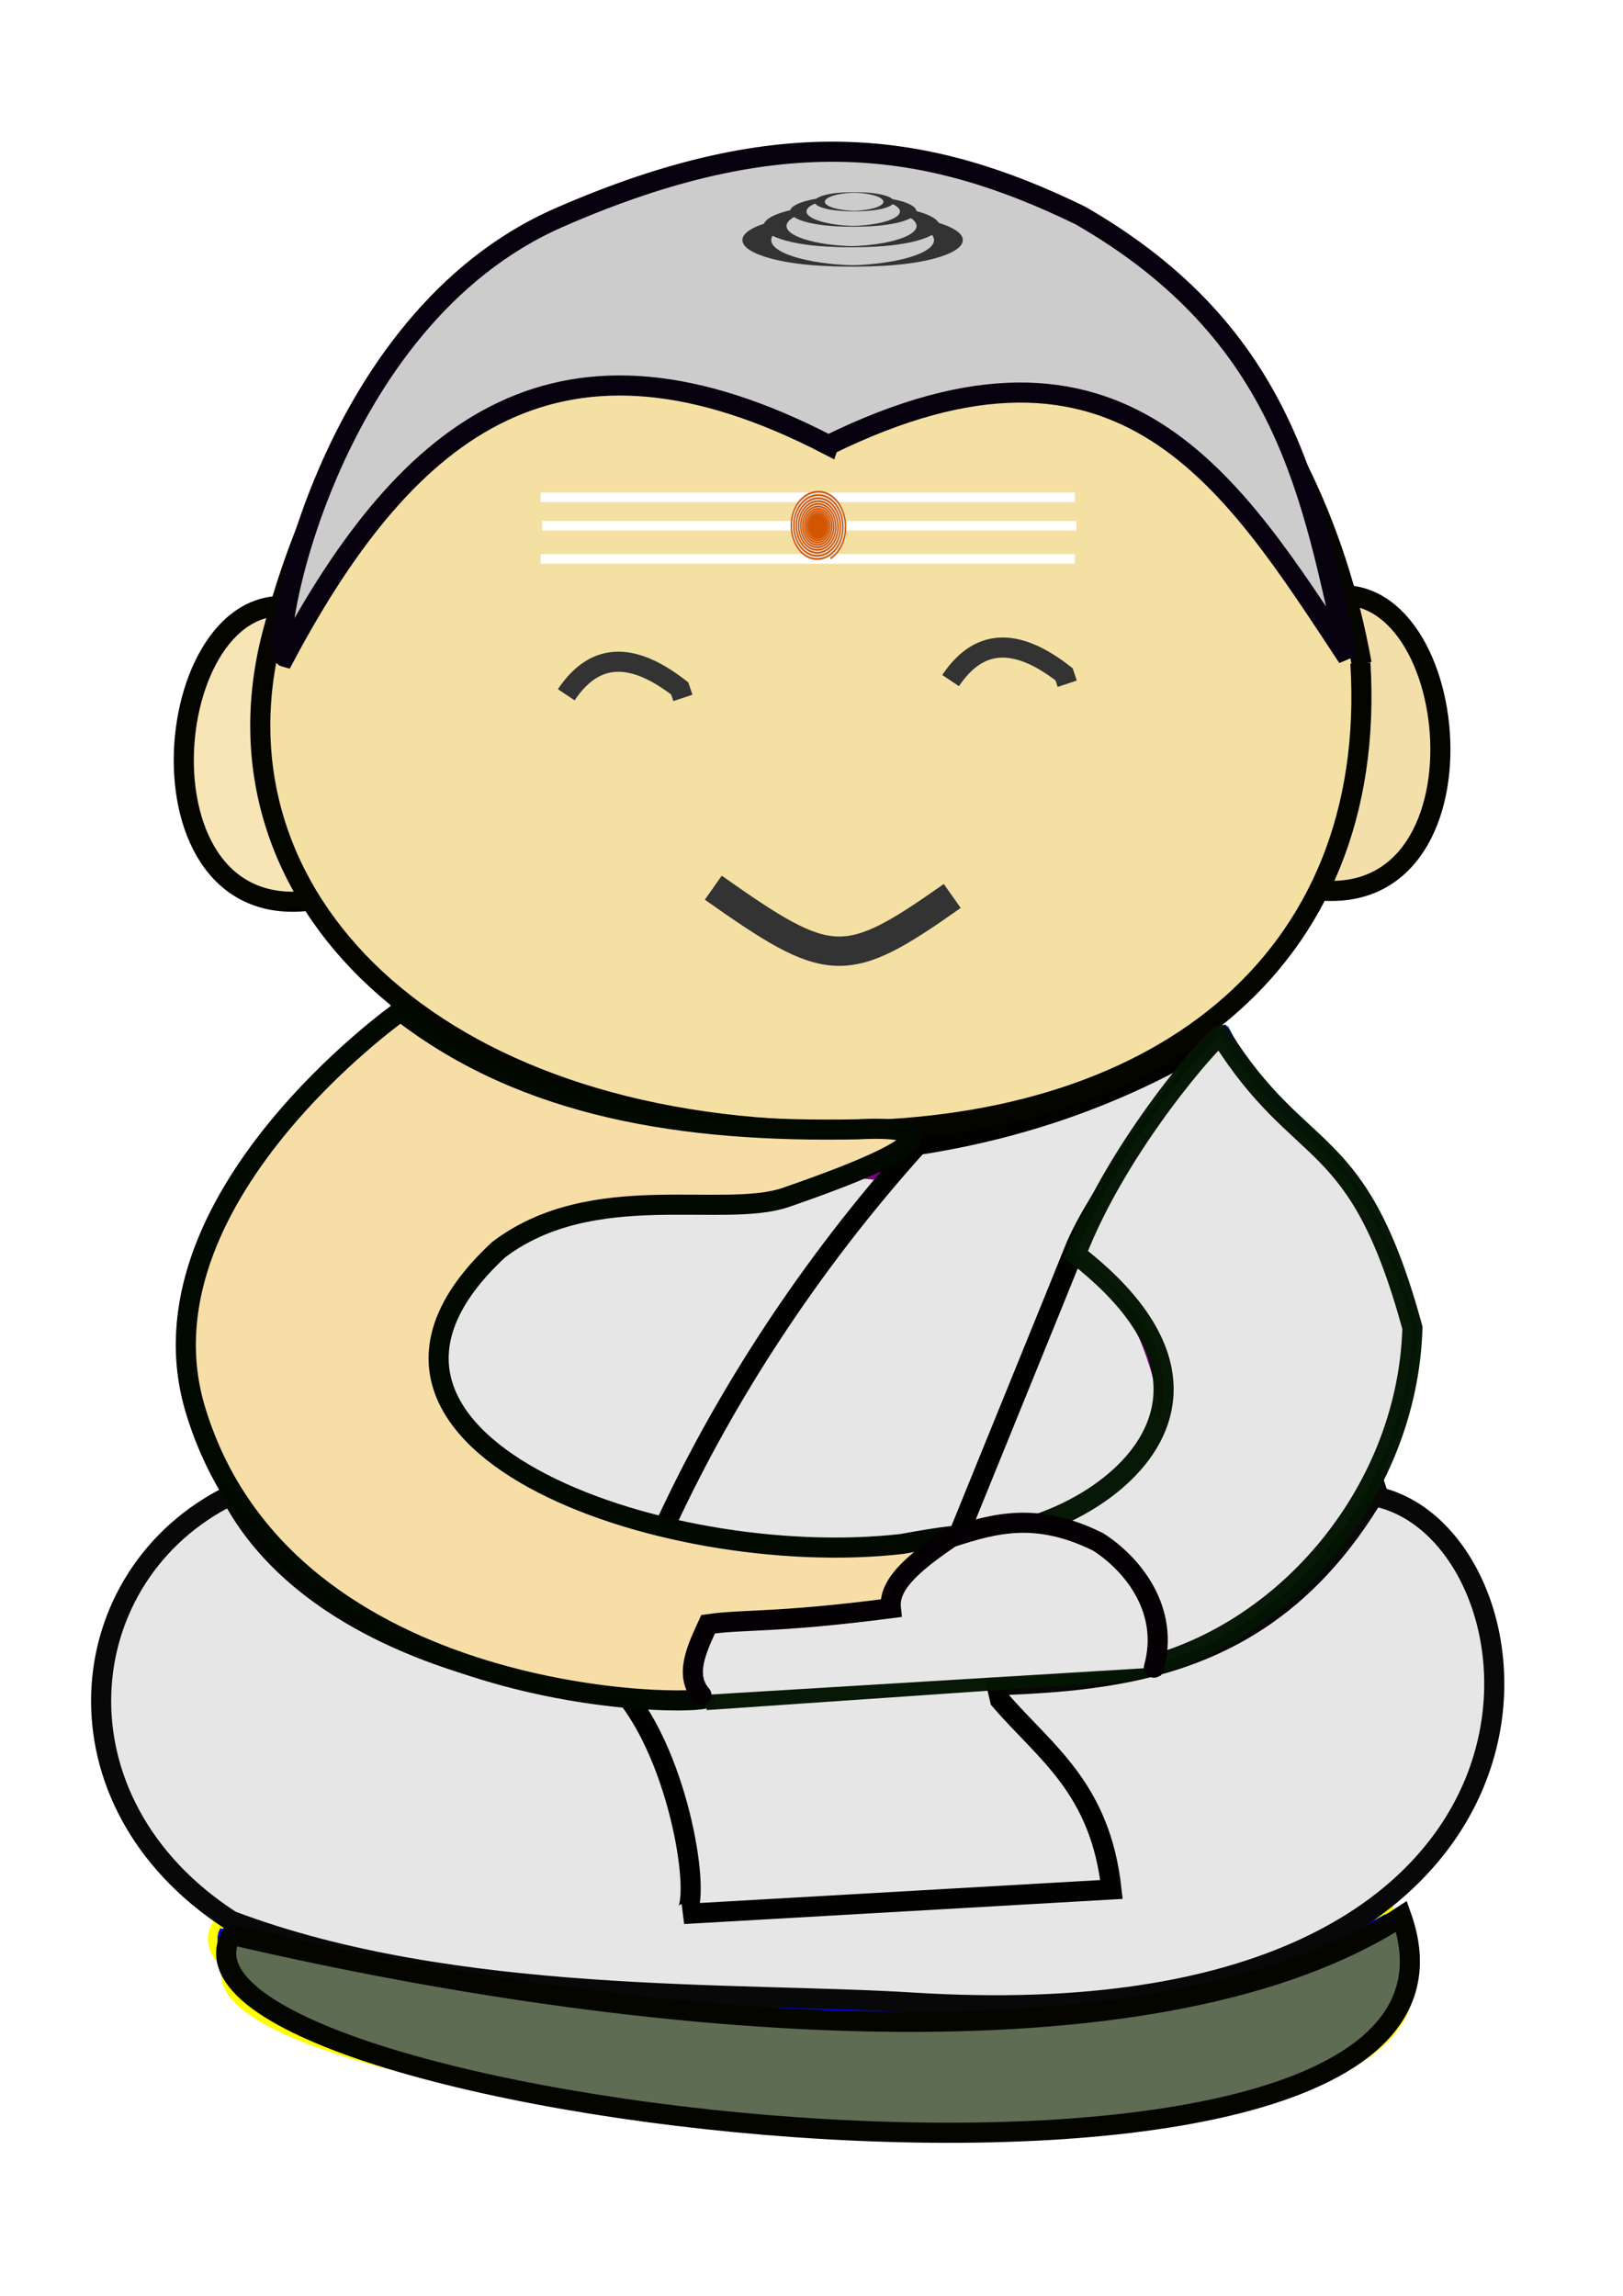 <svg xmlns="http://www.w3.org/2000/svg" viewBox="0 0 744.09 1052.4"><defs><filter id="a" width="1.086" y="-.236" x="-.043" height="1.472" color-interpolation-filters="sRGB"><feGaussianBlur stdDeviation="2.22"/></filter></defs><path stroke-linejoin="round" d="M535.136 641.824c4.745 48.592-68.63 80.638-157.866 64.883-138.744 3.952-173.007-39.303-181.315-76.636-21.02-94.418 255.708-142.044 323.246-32.401 6.99 11.347 13.848 29.434 15.939 44.15z" stroke="purple" stroke-linecap="round" stroke-width="8.777" fill="#ff0"/><path d="M105.965 685.273c-74.186 36.343-84.588 140.578 0 195.16 102.235 38.68 231.908 32.465 312.651 37.524 319.497 20.015 295.952-211.913 213.572-231.662l-1.022-3.066c-64.286 109.893-165.454 83-252.377 92.707-109.642 12.246-233-14.97-272.823-90.666z" stroke="teal" fill="#0ff" stroke-width="4.389"/><path d="M420.679 524.822c-50.312 55.859-88.292 115.804-114.44 171.66l-18.392 81.743c25.542 33.007 34.23 97.438 25.545 99.115l196.183-11.24c-5.121-46.815-30.654-63.009-51.088-86.853L438.05 701.59c51.352-126.706 45.774-112.767 53.134-130.787 10.011-29.938 42.49-63.623 67.436-96.047-43.173 26.517-89.318 42.62-137.94 50.066z" stroke="#0f0" fill="#fff" stroke-width="4.389"/><path fill="#0f0" d="M602.547 275.149l1.021 132.832c85.154 9.605 65.998-156.76-1.021-132.832zM142.084 280.108l-1.022 132.833c-85.154 9.604-65.997-156.76 1.022-132.833z"/><path fill="#ff0" d="M623.7 303.982c8.329 138.047-94.489 215.828-244.288 214.261-181.302-1.892-285.753-107.339-254.633-227.269 31.529-121.492 111.838-213.58 252.465-214.26 135.382-.657 223.854 99.11 247.01 227.523"/><path fill="#0f0" d="M379.82 220.334c-122.458-63.518-192.234-10.122-249.318 97.069-7.722-2.206 18.245-154.21 125.68-201.292 102.493-44.914 169.061-35.155 239.1-1.022 95.024 54.648 105.965 129.317 122.603 202.626-52.704-79.703-102.871-163.909-238.065-97.385z"/><path d="M250.836 318.465c14.105-21.087 32.156-18.331 52.02-2.89l1.444 4.335M435.82 311.97c14.105-21.087 32.156-18.331 52.02-2.89l1.444 4.335" stroke="#0ff" fill="none" stroke-width="4.389"/><path d="M288.184 396.672c43 65.005 98.03 56.513 158.594 8.91l4.406-13.365" stroke="#0ff" stroke-width="13.456" fill="none"/><path d="M183.645 463.512S60.551 550.399 89.64 646.41c41.708 137.664 232.966 135.913 233.992 131.81-31.036-59.002 102.16-20.37 87.875-44.958-11.29-11.555 79.598-39.832 2.044-25.545-110.051 12.639-279.134-47.551-184.944-134.878 43.089-32.677 105.53-19.151 131.81-24.012 112.276-20.767 38.627-31.494 32.698-31.165-79.023 1.504-152.135-9.563-209.469-54.156z" stroke="#0f0" fill="#f9f9f9" stroke-width="4.389"/><path d="M323.645 779.278l193.12-13.283c69.684-13.13 128.54-80.502 130.788-157.357-25.278-92.531-57.053-81.722-85.83-135.9-2.452.257-43.322 53.467-73.568 99.114 99.474 77.15-7.044 138.648-45.98 130.788 69.556-.991 52.805-1.1 89.915 57.22l2.044-3.066" stroke="#00f" fill="#f0f" stroke-width="4.389"/><path d="M321.582 775.197c-7.886-8.777-2.331-20.242 3.065-31.675 16.565-2.385 25.539-4.769 83.79-7.153 3.843-8.418 10.245-17.859 27.588-31.676 24.66-2.589 48.183-3.476 67.436 2.044 15.505 9.67 33 30.221 25.545 56.197" stroke="purple" fill="#f0f" stroke-width="4.389"/><path d="M99.865 881.447c-45.967 70.505 595.459 134.953 536.43-7.152-106.377 59.194-329.016 48.442-536.43 7.152z" stroke="#ff0" fill="#00f" stroke-width="4.389"/><path stroke-linejoin="round" d="M535.136 641.824c4.745 48.592-68.63 80.638-157.866 64.883-138.744 3.952-173.007-39.303-181.315-76.636-21.02-94.418 255.708-142.044 323.246-32.401 6.99 11.347 13.848 29.434 15.939 44.15z" stroke="purple" stroke-linecap="round" stroke-width="8.777" fill="#e6e6e6"/><path d="M105.965 685.273c-74.186 36.343-84.588 140.578 0 195.16 102.235 38.68 231.908 32.465 312.651 37.524 319.497 20.015 295.952-211.913 213.572-231.662l-1.022-3.066c-64.286 109.893-165.454 83-252.377 92.707-109.642 12.246-233-14.97-272.823-90.666z" stroke="#080808" stroke-width="9.216" fill="#e6e6e6"/><path d="M420.679 524.822c-50.312 55.859-88.292 115.804-114.44 171.66l-18.392 81.743c25.542 33.007 34.23 97.438 25.545 99.115l196.183-11.24c-5.121-46.815-30.654-63.009-51.088-86.853l-18.393-77.144c50.475-124.078 45.314-111.39 53.134-130.788 10.012-23.435 40.447-64.132 65.396-96.56-43.173 26.517-89.318 42.62-137.94 50.066z" stroke="#020200" stroke-width="9.216" fill="#e6e6e6"/><path d="M602.547 275.149l1.021 132.832c85.154 9.605 65.998-156.76-1.021-132.832z" stroke="#050500" stroke-width="9.216" fill="#f3dfa9"/><path d="M142.084 280.108l-1.022 132.833c-85.154 9.604-65.997-156.76 1.022-132.833z" stroke="#050500" stroke-width="9.216" fill="#f7e5b5"/><path d="M623.7 303.982c8.329 138.047-94.489 215.828-244.288 214.261-181.302-1.892-285.753-107.339-254.633-227.269 31.529-121.492 111.838-213.58 252.465-214.26 135.382-.657 223.854 99.11 247.01 227.523" stroke="#050500" stroke-width="9.216" fill="#f4e0a3"/><path d="M379.82 204.008c-122.458-63.518-192.234-10.122-249.318 97.069-7.722-2.206 18.245-154.21 125.68-201.292 102.493-44.914 169.061-35.155 239.1-1.022 95.024 54.648 105.965 129.317 122.603 202.626-52.704-79.703-102.871-163.909-238.065-97.385z" stroke="#07000e" stroke-width="9.216" fill="#ccc"/><path d="M259.614 318.465c14.104-21.087 32.156-18.331 52.019-2.89l1.445 4.335M435.82 311.97c14.105-21.087 32.156-18.331 52.02-2.89l1.444 4.335" stroke="#333" stroke-width="9.216" fill="none"/><path d="M327.024 406.897c53.463 37.7 60.266 38.582 109.55 3.8" stroke="#333" stroke-width="13.456" fill="none"/><path d="M183.645 463.512S60.551 550.399 89.64 646.41c41.708 137.664 232.966 135.913 233.992 131.81-31.036-59.002 102.16-20.37 87.875-44.958-11.29-11.555 79.598-39.832 2.044-25.545-110.051 12.639-279.134-47.551-184.944-134.878 43.089-32.677 102.77-13.98 131.81-24.012 101.489-35.061 38.627-31.494 32.698-31.165-79.023 1.504-152.135-9.563-209.469-54.156z" stroke-opacity=".995" stroke="#000900" stroke-width="9.216" fill="#f7dea6"/><path d="M323.645 779.278l193.12-13.283c69.684-13.13 128.54-80.502 130.788-157.357-25.278-92.531-50.536-74.296-87.998-134.092-2.452.257-46.775 49.619-66.291 100.374 99.474 77.149-12.154 135.584-51.09 127.724 69.557-.99 52.806-1.1 89.916 57.22l2.044-3.065" stroke-opacity=".982" stroke="#051503" stroke-width="9.216" fill="#e6e6e6"/><path d="M321.582 776.996c-7.886-9.001-2.331-20.76 3.065-32.487 16.634-2.387 30.792-.46 83.79-7.335-1.03-9.852 7.549-18.99 27.588-32.487 20.378-6.631 39.33-11.786 67.436 2.096 15.505 9.919 33 30.995 25.545 57.637" stroke="#040004" stroke-linecap="round" stroke-width="9.216" fill="#e6e6e6"/><path d="M105.965 897.773c-45.967 70.505 595.459 134.953 536.43-7.152-106.377 59.194-329.016 48.442-536.43 7.152z" stroke="#ff0" fill="#ff0" stroke-width="4.389"/><path d="M302.2 270.82c-10.474 18.807 135.68 35.998 122.23-1.908-24.239 15.79-74.969 12.922-122.23 1.908z" filter="url(#a)" stroke="#050500" stroke-width="2.1" fill="#5d6c53" transform="translate(-1220.3 -301.79) scale(4.389)"/><path stroke-linejoin="round" d="M230.03 69.381c0 20.316-3.127 36.786-6.985 36.786-3.857 0-6.984-16.47-6.984-36.786s3.127-36.786 6.984-36.786 6.985 16.47 6.985 36.786z" transform="matrix(6.289 0 0 .322 -1011.837 87.707)" stroke="#333" stroke-linecap="round" stroke-width="2.1" fill="#ccc"/><path stroke-linejoin="round" d="M230.03 69.381c0 20.316-3.127 36.786-6.985 36.786-3.857 0-6.984-16.47-6.984-36.786s3.127-36.786 6.984-36.786 6.985 16.47 6.985 36.786z" transform="matrix(5.022 0 0 .258 -729.731 85.68)" stroke="#333" stroke-linecap="round" stroke-width="2.1" fill="#ccc"/><path stroke-linejoin="round" d="M230.03 69.381c0 20.316-3.127 36.786-6.985 36.786-3.857 0-6.984-16.47-6.984-36.786s3.127-36.786 6.984-36.786 6.985 16.47 6.985 36.786z" transform="matrix(3.608 0 0 .185 -413.57 84.1)" stroke="#333" stroke-linecap="round" stroke-width="2.1" fill="#ccc"/><path stroke-linejoin="round" d="M230.03 69.381c0 20.316-3.127 36.786-6.985 36.786-3.857 0-6.984-16.47-6.984-36.786s3.127-36.786 6.984-36.786 6.985 16.47 6.985 36.786z" transform="matrix(2.264 0 0 .116 -113.382 84.429)" stroke="#333" stroke-linecap="round" stroke-width="2.1" fill="#ccc"/><path d="M247.852 227.97h244.933M248.554 241.004h244.933M247.852 256.19h244.933" stroke="#fff" fill="none" stroke-width="4.389"/><path d="M170.43 8.382s0 0 0 0 0 0 0 0v.001c-.002 0-.003-.002-.002-.003 0-.003.004-.005.006-.004.005 0 .007.006.006.01-.002.008-.01.011-.017.01-.01-.003-.015-.015-.013-.025.004-.014.02-.02.034-.017.02.006.028.028.022.046-.008.025-.036.036-.06.028-.03-.01-.044-.047-.034-.077.014-.038.058-.055.096-.041.046.017.067.072.05.117-.021.056-.088.08-.142.06-.067-.026-.095-.105-.07-.17.03-.078.124-.112.2-.081.091.036.13.145.094.234a.208.208 0 01-.271.107.239.239 0 01-.123-.312.273.273 0 01.357-.138.31.31 0 01.155.404.348.348 0 01-.456.175.39.39 0 01-.194-.513.436.436 0 01.572-.215.485.485 0 01.238.636.536.536 0 01-.705.262.592.592 0 01-.287-.777.65.65 0 01.854-.315c.354.158.5.589.344.937-.174.385-.644.545-1.024.373-.419-.19-.592-.701-.405-1.115.207-.454.763-.642 1.212-.438.491.224.695.827.473 1.313-.244.53-.895.75-1.42.51-.572-.264-.808-.966-.547-1.531.283-.616 1.04-.87 1.647-.588.66.305.933 1.117.63 1.77-.328.707-1.198.999-1.898.673-.756-.352-1.068-1.283-.718-2.031.377-.808 1.371-1.14 2.17-.766.86.403 1.215 1.464.815 2.315-.43.916-1.56 1.293-2.466.866-.973-.458-1.373-1.659-.919-2.623.487-1.032 1.763-1.457 2.786-.973 1.094.517 1.544 1.87 1.03 2.954-.549 1.159-1.981 1.634-3.13 1.09-1.224-.582-1.727-2.097-1.15-3.312.615-1.293 2.217-1.824 3.5-1.213 1.364.65 1.923 2.34 1.277 3.693-.686 1.438-2.467 2.028-3.894 1.346-1.513-.724-2.133-2.6-1.415-4.102.762-1.591 2.737-2.243 4.316-1.486 1.673.802 2.357 2.877 1.56 4.537-.843 1.756-3.022 2.474-4.764 1.636-1.842-.885-2.595-3.172-1.715-5 .93-1.93 3.326-2.718 5.242-1.795 2.02.975 2.846 3.485 1.878 5.491-1.02 2.114-3.649 2.978-5.748 1.963-2.21-1.068-3.112-3.816-2.05-6.01 1.117-2.31 3.99-3.252 6.282-2.141 2.41 1.168 3.394 4.167 2.233 6.56-1.22 2.515-4.35 3.541-6.847 2.328-2.621-1.273-3.691-4.536-2.425-7.14 1.328-2.731 4.729-3.846 7.442-2.525 2.843 1.384 4.003 4.926 2.627 7.751-1.441 2.959-5.128 4.166-8.068 2.732-3.077-1.5-4.332-5.336-2.84-8.394 1.562-3.197 5.549-4.501 8.727-2.948 3.322 1.623 4.676 5.765 3.061 9.067-1.686 3.449-5.988 4.855-9.417 3.176-3.578-1.75-5.036-6.216-3.293-9.774 1.818-3.711 6.45-5.223 10.14-3.414 3.847 1.886 5.414 6.688 3.537 10.515-1.956 3.986-6.933 5.61-10.897 3.663-4.128-2.027-5.81-7.183-3.792-11.288 2.1-4.273 7.438-6.013 11.688-3.923 4.422 2.174 6.222 7.698 4.057 12.097-2.25 4.573-7.964 6.434-12.514 4.194-4.727-2.328-6.651-8.237-4.333-12.94 2.407-4.885 8.514-6.873 13.375-4.477 5.046 2.489 7.099 8.798 4.622 13.82-2.571 5.21-9.088 7.33-14.272 4.77-5.379-2.655-7.566-9.382-4.922-14.734 2.741-5.55 9.683-7.806 15.206-5.076 5.723 2.829 8.05 9.99 5.233 15.686-2.918 5.9-10.303 8.3-16.176 5.393-6.082-3.01-8.554-10.622-5.557-16.675 3.103-6.266 10.947-8.813 17.184-5.723 6.454 3.197 9.077 11.278 5.893 17.702-3.294 6.645-11.615 9.346-18.23 6.065-6.84-3.392-9.62-11.958-6.24-18.768 3.491-7.038 12.307-9.897 19.314-6.419 7.24 3.594 10.181 12.664 6.601 19.872-3.697 7.445-13.026 10.47-20.439 6.786-7.654-3.803-10.762-13.394-6.974-21.016 3.91-7.867 13.77-11.061 21.603-7.165 8.083 4.02 11.364 14.15 7.36 22.2-4.13 8.302-14.539 11.673-22.807 7.557-8.526-4.244-11.987-14.933-7.759-23.425 4.36-8.753 15.334-12.306 24.052-7.963 8.984 4.476 12.63 15.742 8.171 24.69-4.594 9.219-16.156 12.96-25.339 8.382-9.457-4.715-13.294-16.577-8.596-25.997 4.838-9.7 17.005-13.634 26.667-8.814 9.945 4.962 13.98 17.44 9.035 27.347a20.827 20.827 0 01-8.987 9.127" transform="matrix(.625 0 0 .795 268.39 234.553)" stroke="#d45500" fill="#e6e6e6"/></svg>